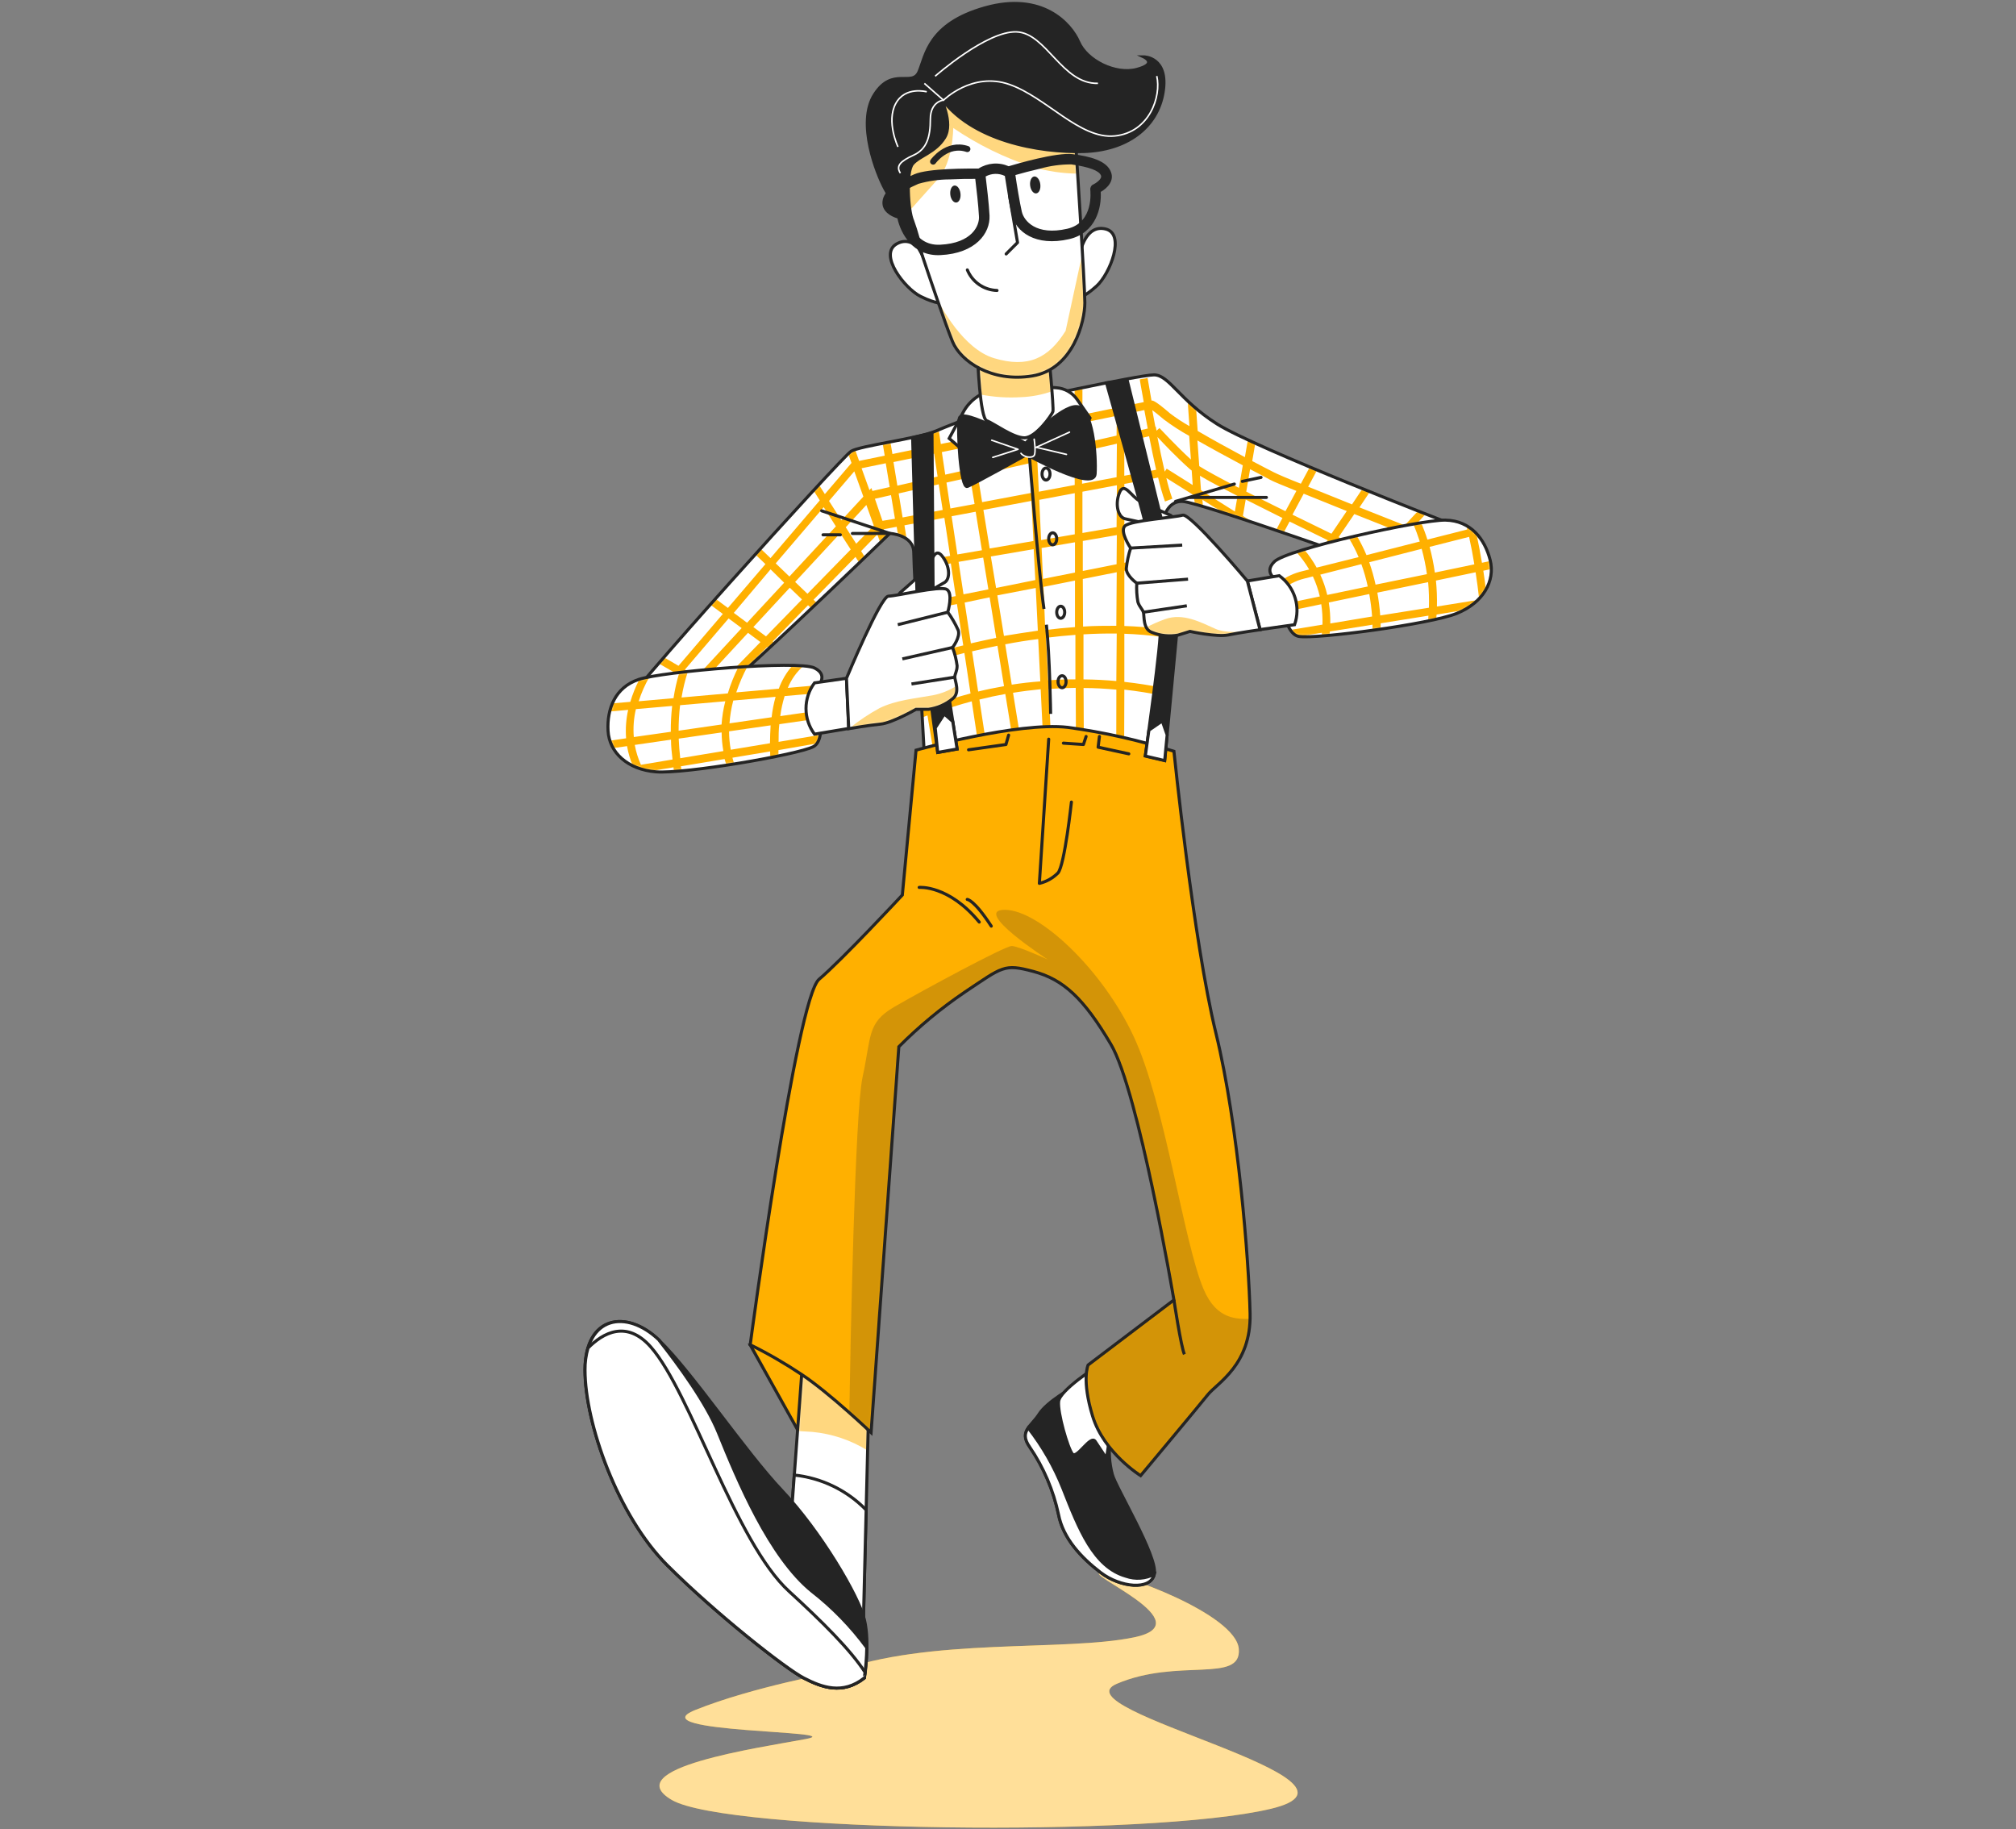 <?xml version="1.0" encoding="UTF-8"?> <svg xmlns="http://www.w3.org/2000/svg" width="658" height="597" viewBox="0 0 658 597" fill="none"><rect x="0" y="0" width="658" height="597" fill="#808080" stroke="none"/> <path d="M272.462 545.751C272.462 545.751 245.906 550.493 226.936 558.095C207.965 565.697 278.164 564.738 262.977 567.581C247.79 570.423 201.339 577.066 219.334 587.493C237.328 597.92 374.918 599.838 414.76 590.352C454.603 580.867 344.562 558.095 364.491 549.552C384.421 541.008 405.275 549.551 404.333 538.166C403.392 526.78 365.484 512.997 359.303 513.254C353.122 513.51 392.947 529.639 370.176 534.382C347.404 539.124 302.819 534.33 272.462 545.751Z" fill="#FFB000"></path> <path opacity="0.6" d="M272.462 545.751C272.462 545.751 245.906 550.493 226.936 558.095C207.965 565.697 278.164 564.738 262.977 567.581C247.79 570.423 201.339 577.066 219.334 587.493C237.328 597.92 374.918 599.838 414.76 590.352C454.603 580.867 344.562 558.095 364.491 549.552C384.421 541.008 405.275 549.551 404.333 538.166C403.392 526.78 365.484 512.997 359.303 513.254C353.122 513.51 392.947 529.639 370.176 534.382C347.404 539.124 302.819 534.33 272.462 545.751Z" fill="white"></path> <path d="M329.135 131.645C329.135 131.645 311.636 137.98 305.678 140.582C299.72 143.185 280.749 145.428 277.77 147.294C274.79 149.16 200.722 231.053 202.195 232.543C203.667 234.032 220.429 234.769 225.275 233.656C230.12 232.543 290.423 174.089 290.423 174.089C290.423 174.089 298.247 174.466 298.247 180.424C298.247 186.383 301.963 251.154 301.963 251.154L379.01 249.665L379.387 171.11C379.387 171.11 380.123 163.303 386.081 163.662C392.04 164.022 455.715 186.759 455.715 186.759L473.899 171.11C473.899 171.11 409.487 146.164 397.193 138.356C384.9 130.549 381.561 122.348 376.647 122.348C371.733 122.348 329.135 131.645 329.135 131.645Z" fill="white"></path> <mask id="mask0_443_1065" style="mask-type:luminance" maskUnits="userSpaceOnUse" x="202" y="122" width="272" height="130"> <path d="M329.135 131.645C329.135 131.645 311.636 137.98 305.678 140.582C299.72 143.185 280.749 145.428 277.77 147.294C274.79 149.16 200.722 231.053 202.195 232.543C203.667 234.032 220.429 234.769 225.275 233.656C230.12 232.543 290.423 174.089 290.423 174.089C290.423 174.089 298.247 174.466 298.247 180.424C298.247 186.383 301.963 251.154 301.963 251.154L379.01 249.665L379.387 171.11C379.387 171.11 380.123 163.303 386.081 163.662C392.04 164.022 455.715 186.759 455.715 186.759L473.899 171.11C473.899 171.11 409.487 146.164 397.193 138.356C384.9 130.549 381.561 122.348 376.647 122.348C371.733 122.348 329.135 131.645 329.135 131.645Z" fill="white"></path> </mask> <g mask="url(#mask0_443_1065)"> <g style="mix-blend-mode:multiply"> <path d="M462.838 166.761L458.489 171.453L443.713 165.597L447.138 160.461L444.706 159.485L441.282 164.621C436.145 162.567 431.163 160.563 426.968 158.851L429.896 153.406L427.516 152.413L424.588 157.875C420.171 156.163 416.935 154.725 415.873 154.194C414.452 153.475 411.85 152.139 408.717 150.479L409.71 144.657L407.295 143.544L406.319 149.212C401.406 146.575 395.636 143.425 390.91 140.651L390.379 133.186C389.386 132.33 388.479 131.474 387.623 130.703L388.222 139.076C386.016 137.837 383.9 136.447 381.887 134.915C377.007 130.72 376.305 130.72 375.877 130.72V130.96C375.09 126.543 374.576 123.478 374.559 123.375L372.025 123.803C372.025 124.18 372.573 127.108 373.309 131.234L367.333 132.467V123.786L364.765 124.265V132.997L353.294 135.36V126.56L350.743 127.09V135.891L338.055 138.511L337.627 129.83L335.093 130.378L335.521 139.041L317.201 142.825L316.157 136.456L313.708 137.381L314.684 143.356L307.082 144.914L306.38 140.291L305.747 140.565C305.153 140.818 304.548 141.041 303.932 141.233L304.565 145.445L291.279 148.184L290.611 144.212L288.094 144.691L288.762 148.715L280.407 150.427L279.088 146.746C278.653 146.876 278.234 147.054 277.838 147.277C277.486 147.536 277.159 147.829 276.862 148.15L277.924 151.095L269.226 161.265L267.291 158.218L265.579 160.17L267.565 163.32L251.488 182.154L248.304 179.106L246.591 181.007L249.827 184.106L237.585 198.419L233.613 195.474L231.901 197.392L235.925 200.371L221.457 217.305L216.782 214.582L215.07 216.568L219.762 219.291L207.451 233.69C208.427 233.793 209.489 233.895 210.602 233.964L222.022 220.592L225.823 222.801L215.293 234.169C216.474 234.169 217.656 234.169 218.717 234.169L228.049 224.102L231.987 226.379L224.813 233.741L225.378 233.639C226.799 233.313 232.98 228.057 241.01 220.797L250.409 211.158L251.026 211.62L252.926 209.908L252.207 209.36L263.73 197.529L264.894 198.659L266.778 196.947L265.528 195.748L279.225 181.76L280.561 183.866L282.444 182.051L281.057 179.859L286.348 174.432L287.375 177.291L289.413 175.339L288.471 172.72L292.666 171.932L293.111 174.637C294.11 174.904 295.058 175.332 295.919 175.904L295.2 171.453L308.229 169.004L310.113 181.435L298.316 183.335C298.316 184.088 298.316 184.962 298.436 185.921L310.335 183.883L311.945 194.55L299.258 197.032L298.847 194.55C299.189 201.399 299.651 209.668 300.097 217.87L302.254 230.933L300.85 231.481C300.85 232.406 300.953 233.296 301.004 234.169L302.716 233.502L305.61 251.051H308.212L305.182 232.663C309.257 231.19 313.28 229.94 317.167 228.896L320.488 250.812H323.091L319.667 228.314C322.526 227.595 325.334 226.995 328.125 226.499L332.046 250.64H334.631L330.642 226.105C333.706 225.609 336.72 225.232 339.665 224.941L340.846 248.911L339.134 250.623H342.832L343.483 249.99L342.25 224.872C345.264 224.65 348.209 224.53 351.102 224.496L351.222 250.469H353.79L353.67 224.547C357.351 224.547 360.913 224.77 364.371 225.078L364.32 249.956H366.888L366.974 225.078C371.254 225.557 375.329 226.202 379.199 227.013V224.427C375.312 223.657 371.237 223.006 366.974 222.544V206.843C371.069 206.977 375.155 207.32 379.216 207.871V205.302C375.155 204.763 371.069 204.432 366.974 204.309V186.297L379.25 183.849V181.229L366.974 183.678V174.226L379.25 172.12V171.196C379.321 170.617 379.435 170.045 379.593 169.484L366.974 171.641V157.944L378 155.872C378.597 158.516 379.345 161.122 380.243 163.679L382.64 162.772C381.859 160.558 381.207 158.299 380.688 156.009L389.574 161.591L390.003 164.501C390.79 164.707 391.715 164.964 392.622 165.255L392.468 163.114L399.009 167.224C402.056 168.2 405.481 169.33 409.093 170.528L405.669 168.371L406.593 163.046C410.309 164.929 414.384 166.967 418.579 169.056L416.473 173.062L418.938 173.901L420.907 170.22C424.999 172.24 429.228 174.295 433.372 176.315L431.968 178.387L434.485 179.26L435.717 177.445C439.878 179.466 443.953 181.418 447.703 183.215L447.223 183.729L449.86 184.671L450.117 184.38L453.233 185.869L455.681 186.742L457.599 185.03L451.932 182.342L459.191 174.415L466.571 177.325L468.779 175.442L461.058 172.377L465.372 167.686L462.838 166.761ZM350.777 158.286L339.066 160.478L338.586 150.684L350.725 147.91L350.777 158.286ZM350.777 138.528V145.291L338.518 148.064L338.175 141.13L350.777 138.528ZM338.055 191.896L338.74 205.833C334.973 206.347 331.258 206.963 327.68 207.545L325.522 194.31L338.055 191.896ZM337.918 189.311L325.111 191.896L323.399 181.623L337.388 179.226L337.918 189.311ZM337.302 176.572L323.023 179.02L320.968 166.419L336.651 163.474L337.302 176.572ZM322.594 192.358L314.479 193.968L312.869 183.369L320.899 181.983L322.594 192.358ZM336.514 160.889L320.557 163.885L319.119 155.033L336.052 151.181L336.514 160.889ZM335.573 141.592L335.915 148.578L318.793 152.499L317.629 145.308L335.573 141.592ZM289.104 151.198L290.389 158.954L284.738 160.238L284.413 159.279L283.78 159.964L281.211 152.824L289.104 151.198ZM278.831 153.834L281.794 162.087L274.62 169.843L270.579 163.491L278.831 153.834ZM268.85 165.529L272.822 171.795L257.652 188.163L253.183 183.866L268.85 165.529ZM251.505 185.818L255.94 190.184L243.835 203.248L239.503 200.029L251.505 185.818ZM227.449 220.797L223.546 218.537L237.808 201.844L242.071 204.994L227.449 220.797ZM233.716 224.427L229.726 222.116L244.143 206.535L248.201 209.548L233.716 224.427ZM250.016 207.699L245.889 204.652L257.772 191.81L261.761 195.646L250.016 207.699ZM263.542 193.796L259.518 189.927L274.243 174.038L277.667 179.346L263.542 193.796ZM279.465 177.462L276.041 172.086L282.769 164.809L285.201 171.573L279.465 177.462ZM288.026 169.98L285.56 162.789L290.817 161.591L292.101 169.312L288.026 169.98ZM291.621 150.804L304.891 148.064L306.021 155.53L292.888 158.509L291.621 150.804ZM294.601 168.884L293.316 161.043L306.397 158.064L307.681 166.436L294.601 168.884ZM307.408 147.551L315.027 145.976L316.208 153.201L308.52 154.913L307.408 147.551ZM310.198 165.957L308.914 157.499L316.619 155.786L318.091 164.501L310.198 165.957ZM310.592 168.491L318.451 167.018L320.488 179.585L312.476 180.955L310.592 168.491ZM302.031 213.966L299.686 199.669L312.339 197.152L314.393 210.644C309.942 211.672 305.781 212.802 302.031 213.897V213.966ZM304.702 230.129L302.459 216.431C306.192 215.336 310.335 214.206 314.77 213.11L316.773 226.328C312.818 227.372 308.794 228.605 304.702 230.06V230.129ZM316.893 210.045L314.855 196.656L323.005 194.944L325.146 208.179C322.321 208.761 319.564 209.36 316.893 209.976V210.045ZM319.273 225.763L317.27 212.579C319.941 211.945 322.714 211.346 325.557 210.764L327.697 223.948C324.94 224.427 322.132 224.992 319.273 225.694V225.763ZM330.231 223.52L328.091 210.285C331.515 209.617 335.196 209.018 338.86 208.573L339.545 222.39C336.497 222.607 333.393 222.96 330.231 223.451V223.52ZM339.202 163.132L350.794 160.957V174.381L339.802 176.264L339.202 163.132ZM339.973 178.849L350.862 176.983V186.862L340.418 188.934L339.973 178.849ZM340.589 191.536L350.862 189.482V204.669C347.592 204.908 344.356 205.217 341.154 205.628L340.589 191.536ZM342.096 222.116L341.411 208.162C344.584 207.762 347.78 207.442 350.999 207.203V221.739C348.14 221.705 345.161 221.825 342.062 222.047L342.096 222.116ZM364.354 222.27C360.93 221.962 357.317 221.773 353.636 221.739V207.032C357.249 206.826 360.879 206.723 364.491 206.775L364.354 222.27ZM364.354 204.241C360.742 204.241 357.112 204.241 353.499 204.498L353.414 188.968L364.491 186.759L364.354 204.241ZM364.44 184.157L353.414 186.349V176.555L364.525 174.637L364.44 184.157ZM364.44 172.035L353.294 173.952V160.478L364.543 158.372L364.44 172.035ZM364.44 155.752L353.174 157.875V147.397L364.543 144.811L364.44 155.752ZM364.44 142.175L353.054 144.76V138.065L364.508 135.703L364.44 142.175ZM367.042 135.172L373.497 133.836C373.84 135.72 374.216 137.757 374.61 139.863L367.025 141.575L367.042 135.172ZM366.957 155.273V144.229L375.055 142.38C375.774 146.078 376.562 149.879 377.35 153.321L366.957 155.273ZM377.23 139.264H377.093C376.733 137.398 376.391 135.566 376.083 133.871C376.785 134.35 377.949 135.257 379.918 136.935C382.532 138.897 385.278 140.676 388.136 142.26L388.701 149.982C383.445 145.154 378.514 139.709 378.428 139.709L377.469 140.565L377.23 139.264ZM380.791 152.961L380.158 153.937C379.353 150.513 378.531 146.506 377.761 142.603C379.764 144.777 384.061 149.28 388.308 153.064L388.958 153.561L389.283 158.303L380.791 152.961ZM403.049 166.95L391.989 159.998L391.646 155.273C394.488 156.985 398.786 159.228 403.922 161.865L403.049 166.95ZM404.368 159.228C398.409 156.146 393.786 153.646 391.424 152.139L390.824 143.75C395.618 146.489 401.097 149.451 405.635 151.865L404.368 159.228ZM419.555 166.847C414.949 164.587 410.634 162.412 406.765 160.443L408.015 153.132C410.977 154.691 413.339 155.906 414.487 156.557C415.634 157.207 418.767 158.44 423.133 160.221L419.555 166.847ZM434.57 174.192C430.256 172.103 426.009 170.014 421.849 167.977L425.513 161.128L439.57 166.796L434.57 174.192ZM449.278 181.263L436.899 175.322L442.035 167.772L456.435 173.49L449.278 181.263Z" fill="#FFB000"></path> </g> </g> <path d="M329.135 131.645C329.135 131.645 311.636 137.98 305.678 140.582C299.72 143.185 280.749 145.428 277.77 147.294C274.79 149.16 200.722 231.053 202.195 232.543C203.667 234.032 220.429 234.769 225.275 233.656C230.12 232.543 290.423 174.089 290.423 174.089C290.423 174.089 298.247 174.466 298.247 180.424C298.247 186.383 301.963 251.154 301.963 251.154L379.01 249.665L379.387 171.11C379.387 171.11 380.123 163.303 386.081 163.662C392.04 164.022 455.715 186.759 455.715 186.759L473.899 171.11C473.899 171.11 409.487 146.164 397.193 138.356C384.9 130.549 381.561 122.348 376.647 122.348C371.733 122.348 329.135 131.645 329.135 131.645Z" stroke="#242424" stroke-miterlimit="10"></path> <path d="M341.531 203.883C342.627 213.745 342.918 232.99 342.918 232.99" stroke="#242424" stroke-miterlimit="10"></path> <path d="M340.744 198.742C339.031 187.287 335.847 147 335.847 147" stroke="#242424" stroke-miterlimit="10"></path> <path d="M383.685 163.644L402.878 157.977" stroke="#242424" stroke-linecap="round" stroke-linejoin="round"></path> <path d="M405.48 157.106L411.593 155.805" stroke="#242424" stroke-linecap="round" stroke-linejoin="round"></path> <path d="M388.479 162.344H413.339" stroke="#242424" stroke-linecap="round" stroke-linejoin="round"></path> <path d="M268.182 166.711L290.423 174.09L278.215 174.108" stroke="#242424" stroke-linecap="round" stroke-linejoin="round"></path> <path d="M274.294 174.551H268.627" stroke="#242424" stroke-linecap="round" stroke-linejoin="round"></path> <path d="M342.713 154.706C342.713 155.802 342.131 156.675 341.412 156.675C340.693 156.675 340.11 155.802 340.11 154.706C340.11 153.61 340.693 152.754 341.412 152.754C342.131 152.754 342.713 153.627 342.713 154.706Z" stroke="#242424" stroke-linecap="round" stroke-linejoin="round"></path> <path d="M344.904 175.85C344.904 176.929 344.305 177.819 343.585 177.819C342.866 177.819 342.284 176.929 342.284 175.85C342.284 174.772 342.866 173.898 343.585 173.898C344.305 173.898 344.904 174.772 344.904 175.85Z" stroke="#242424" stroke-linecap="round" stroke-linejoin="round"></path> <path d="M346.206 201.793C346.924 201.793 347.507 200.912 347.507 199.824C347.507 198.737 346.924 197.855 346.206 197.855C345.487 197.855 344.904 198.737 344.904 199.824C344.904 200.912 345.487 201.793 346.206 201.793Z" stroke="#242424" stroke-linecap="round" stroke-linejoin="round"></path> <path d="M347.952 222.491C347.952 223.57 347.369 224.46 346.65 224.46C345.931 224.46 345.332 223.57 345.332 222.491C345.332 221.412 345.914 220.539 346.65 220.539C347.387 220.539 347.952 221.412 347.952 222.491Z" stroke="#242424" stroke-linecap="round" stroke-linejoin="round"></path> <path d="M320.985 128.136L318.965 129.472C317.025 130.778 315.437 132.542 314.342 134.608L309.805 143.083L321.79 153.459L331.327 139.762L349.15 151.353L355.759 136.423L351.564 130.379C350.786 129.264 349.766 128.34 348.58 127.676C347.394 127.012 346.073 126.625 344.716 126.544C337.405 126.013 322.834 125.362 320.985 128.136Z" fill="white" stroke="#242424" stroke-miterlimit="10"></path> <path d="M319.085 116.766C319.085 116.766 319.838 136.49 322.064 137.312C324.29 138.134 330.625 142.894 334.358 142.894C338.09 142.894 343.295 135.446 343.655 134.333C344.014 133.22 342.165 114.215 342.165 114.215L320.575 116.458L319.085 116.766Z" fill="white"></path> <mask id="mask1_443_1065" style="mask-type:luminance" maskUnits="userSpaceOnUse" x="319" y="114" width="25" height="29"> <path d="M319.085 116.766C319.085 116.766 319.838 136.49 322.064 137.312C324.29 138.134 330.625 142.894 334.358 142.894C338.09 142.894 343.295 135.446 343.655 134.333C344.014 133.22 342.165 114.215 342.165 114.215L320.575 116.458L319.085 116.766Z" fill="white"></path> </mask> <g mask="url(#mask1_443_1065)"> <g style="mix-blend-mode:multiply" opacity="0.5"> <path d="M342.165 114.145L320.575 116.387L319.085 116.764C319.085 116.764 319.325 123.151 319.958 128.749C324.36 129.611 328.854 129.904 333.33 129.623C336.758 129.485 340.146 128.833 343.381 127.688C342.918 121.866 342.165 114.145 342.165 114.145Z" fill="#FFB000"></path> </g> </g> <path d="M319.085 116.766C319.085 116.766 319.838 136.49 322.064 137.312C324.29 138.134 330.625 142.894 334.358 142.894C338.09 142.894 343.295 135.446 343.655 134.333C344.014 133.22 342.165 114.215 342.165 114.215L320.575 116.458L319.085 116.766Z" stroke="#242424" stroke-miterlimit="10"></path> <path d="M302.682 84.75C302.682 84.75 298.59 76.189 292.631 79.613C286.673 83.037 295.251 94.132 300.456 96.735C305.661 99.337 307.904 98.961 307.904 98.961L302.682 84.75Z" fill="white" stroke="#242424" stroke-miterlimit="10"></path> <path d="M352.575 82.472C352.575 82.472 354.201 73.124 360.844 74.733C367.487 76.343 362.248 89.424 357.934 93.344C353.619 97.265 351.376 97.505 351.376 97.505L352.575 82.472Z" fill="white" stroke="#242424" stroke-miterlimit="10"></path> <path d="M300.85 82.88C300.85 82.88 300.987 83.325 301.261 84.113C302.853 88.873 308.657 106.114 310.9 111.508C313.503 117.843 323.553 124.914 336.959 122.688C350.366 120.462 354.081 104.813 354.081 98.855C354.081 92.896 351.102 46.736 351.102 46.736C351.102 46.736 335.093 30.351 321.995 25.146C308.897 19.941 302.63 25.882 297.802 34.82C292.974 43.757 290.354 48.962 291.844 54.92C293.333 60.879 300.85 82.88 300.85 82.88Z" fill="white"></path> <mask id="mask2_443_1065" style="mask-type:luminance" maskUnits="userSpaceOnUse" x="291" y="23" width="64" height="101"> <path d="M300.85 82.88C300.85 82.88 300.987 83.325 301.261 84.113C302.853 88.873 308.657 106.114 310.9 111.508C313.503 117.843 323.553 124.914 336.959 122.688C350.366 120.462 354.081 104.813 354.081 98.855C354.081 92.896 351.102 46.736 351.102 46.736C351.102 46.736 335.093 30.351 321.995 25.146C308.897 19.941 302.63 25.882 297.802 34.82C292.974 43.757 290.354 48.962 291.844 54.92C293.333 60.879 300.85 82.88 300.85 82.88Z" fill="white"></path> </mask> <g mask="url(#mask2_443_1065)"> <g style="mix-blend-mode:multiply" opacity="0.5"> <path d="M306.106 58.466C311.123 52.901 311.123 41.772 311.123 41.772C319.185 47.257 327.989 51.563 337.268 54.562C341.985 55.911 346.863 56.62 351.77 56.668C351.393 50.829 351.136 46.772 351.136 46.772C351.136 46.772 335.127 30.386 322.029 25.181C308.931 19.976 302.665 25.917 297.836 34.855C293.008 43.792 290.388 48.997 291.878 54.956C292.546 57.661 294.446 63.654 296.33 69.406C297.323 68.311 301.654 63.38 306.106 58.466Z" fill="#FFB000"></path> </g> <g style="mix-blend-mode:multiply" opacity="0.5"> <path d="M347.797 107.996C342.232 116.9 335.555 120.238 324.443 116.9C314.41 113.886 307.099 100.052 305.746 97.329C307.698 102.997 309.753 108.801 310.883 111.558C313.485 117.893 323.536 124.964 336.942 122.738C350.348 120.512 354.064 104.863 354.064 98.905C354.064 96.919 353.738 90.344 353.293 82.656" fill="#FFB000"></path> </g> </g> <path d="M300.85 82.88C300.85 82.88 300.987 83.325 301.261 84.113C302.853 88.873 308.657 106.114 310.9 111.508C313.503 117.843 323.553 124.914 336.959 122.688C350.366 120.462 354.081 104.813 354.081 98.855C354.081 92.896 351.102 46.736 351.102 46.736C351.102 46.736 335.093 30.351 321.995 25.146C308.897 19.941 302.63 25.882 297.802 34.82C292.974 43.757 290.354 48.962 291.844 54.92C293.333 60.879 300.85 82.88 300.85 82.88Z" stroke="#242424" stroke-miterlimit="10"></path> <path d="M313.486 63.141C313.675 64.665 313.075 66 312.151 66.103C311.226 66.205 310.336 65.058 310.165 63.534C309.993 62.011 310.576 60.675 311.5 60.555C312.425 60.435 313.315 61.617 313.486 63.141Z" fill="#242424"></path> <path d="M339.545 60.161C339.733 61.702 339.134 63.02 338.21 63.123C337.285 63.225 336.412 62.078 336.223 60.554C336.035 59.031 336.651 57.695 337.559 57.592C338.466 57.49 339.374 58.637 339.545 60.161Z" fill="#242424"></path> <path d="M304.565 52.729C304.565 52.729 309.034 46.394 315.729 48.637" stroke="#242424" stroke-width="2" stroke-linecap="round" stroke-linejoin="round"></path> <path d="M328.398 82.882L332.114 79.167L329.511 63.895" stroke="#242424" stroke-linecap="round" stroke-linejoin="round"></path> <path d="M315.729 88.086C316.52 90.023 317.858 91.689 319.578 92.88C321.298 94.071 323.328 94.738 325.419 94.798" stroke="#242424" stroke-linecap="round" stroke-linejoin="round"></path> <path d="M306.809 31.5C306.809 31.5 311.277 40.06 308.298 44.906C305.319 49.751 300.097 50.864 297.871 53.467C295.645 56.069 296.382 68.739 297.871 72.078C299.141 75.597 300.137 79.209 300.85 82.882C300.85 82.882 291.536 66.496 288.865 61.668C286.194 56.84 279.551 40.06 285.441 30.849C291.331 21.637 297.734 28.606 299.96 23.401C302.186 18.196 302.939 7.769 321.55 2.547C340.162 -2.675 349.476 7.683 352.078 13.727C354.681 19.771 364.064 24.514 371.066 22.648C378.069 20.781 373.309 18.556 373.309 18.556C373.309 18.556 381.493 18.556 379.627 30.096C377.761 41.636 367.728 49.084 353.568 49.46C339.408 49.837 316.859 46.019 306.809 31.5Z" fill="#242424" stroke="#242424" stroke-miterlimit="10"></path> <path d="M305.216 24.873C305.216 24.873 322.029 10.029 331.789 10.405C341.548 10.782 346.633 27.527 358.362 27.202" stroke="white" stroke-width="0.5" stroke-miterlimit="10"></path> <path d="M301.706 27.217L307.955 32.696C307.955 32.696 317.338 23.314 329.46 27.56C341.582 31.806 352.523 45.538 363.858 44.373C375.192 43.209 379.096 31.463 377.555 24.82" stroke="white" stroke-width="0.5" stroke-miterlimit="10"></path> <path d="M302.476 29.961C302.476 29.961 295.439 28.009 292.323 33.864C289.207 39.72 293.094 47.938 293.094 47.938" stroke="white" stroke-width="0.5" stroke-miterlimit="10"></path> <path d="M307.955 32.664C307.955 32.664 303.658 33.058 303.658 38.913C303.658 44.769 302.476 48.69 298.179 50.642C293.881 52.594 292.323 54.169 293.881 56.515" stroke="white" stroke-width="0.5" stroke-miterlimit="10"></path> <path d="M362.608 56.156C361.221 52.372 355.571 51.02 350.212 50.318C344.853 49.615 331.532 53.571 329.221 54.255C327.644 53.565 325.921 53.273 324.205 53.404C322.488 53.536 320.83 54.087 319.376 55.009C316.226 55.009 302.991 54.872 298.385 56.892C293.437 59.084 288.334 61.84 288.026 65.864C287.804 68.894 290.594 70.573 292.906 71.275C293.985 76.171 297.94 83.722 306.963 83.26C318.366 82.712 323.245 76.188 322.972 70.333C322.8 66.737 322.03 60.197 321.705 57.594C322.66 57.069 323.727 56.779 324.817 56.749C325.907 56.72 326.988 56.951 327.971 57.423C328.365 60.094 329.375 66.463 330.163 69.922C331.481 75.623 337.953 80.589 348.996 78.037C357.78 76 359.561 67.679 359.269 62.628C361.478 61.378 363.721 59.015 362.608 56.156ZM306.792 79.87C297.734 80.298 296.159 70.059 296.09 69.597C296.039 69.242 295.877 68.912 295.629 68.654C295.38 68.396 295.056 68.223 294.704 68.158C293.848 68.004 291.365 67.182 291.451 66.087C291.57 64.374 294.378 62.371 299.772 59.991C303.112 59.035 306.57 58.551 310.045 58.553C313.092 58.399 316.14 58.365 318.314 58.382C318.657 61.173 319.359 67.217 319.513 70.504C319.804 73.552 317.287 79.373 306.86 79.87H306.792ZM356.804 60.197C356.491 60.352 356.233 60.599 356.065 60.905C355.897 61.211 355.826 61.562 355.862 61.909C355.862 62.354 357.164 72.627 348.329 74.665C338.158 76.993 334.203 72.062 333.518 69.117C332.834 66.172 331.806 59.906 331.413 57.132C333.484 56.533 336.429 55.745 339.408 55.06C342.75 54.112 346.208 53.639 349.681 53.656C355.52 54.495 358.756 55.711 359.338 57.269C359.835 58.348 357.677 59.803 356.872 60.197H356.804Z" fill="#242424"></path> <path d="M244.862 438.944L262.361 470.276L266.127 446.306C266.127 446.306 251.694 438.225 244.862 438.944Z" fill="#FFB000" stroke="#242424" stroke-miterlimit="10"></path> <path d="M349.989 452.932C349.989 452.932 341.805 457.4 339.186 461.492C336.566 465.584 332.491 467.074 336.206 472.279C340.696 478.936 343.848 486.403 345.486 494.263C346.976 502.088 352.934 508.406 359.269 513.251C365.604 518.097 375.638 519.21 376.751 513.628C377.863 508.046 364.098 485.326 363.053 481.234C362.072 477.598 361.816 473.805 362.3 470.07C362.608 465.961 356.324 450.706 349.989 452.932Z" fill="#242424" stroke="#242424" stroke-miterlimit="10"></path> <path d="M376.767 513.785C375.347 514.521 373.79 514.958 372.195 515.07C370.599 515.182 368.997 514.966 367.487 514.436C357.06 511.457 352.215 499.18 346.941 485.774C344.115 478.686 340.298 472.034 335.607 466.016C334.425 467.728 334.066 469.44 336.138 472.368C340.642 478.993 343.816 486.431 345.486 494.266C346.976 502.091 352.934 508.409 359.269 513.254C365.604 518.1 375.552 519.196 376.767 513.785Z" fill="white" stroke="#242424" stroke-miterlimit="10"></path> <path d="M358.173 445.863C358.173 445.863 345.897 453.688 345.52 457.403C345.144 461.119 348.5 472.676 349.989 474.525C351.479 476.374 355.948 468.19 357.437 470.416L361.153 476.015L362.642 465.947L358.173 445.863Z" fill="white" stroke="#242424" stroke-miterlimit="10"></path> <path d="M261.984 444.148L257.892 499.982L281.708 532.753L283.574 457.555L261.984 444.148Z" fill="white"></path> <mask id="mask3_443_1065" style="mask-type:luminance" maskUnits="userSpaceOnUse" x="257" y="444" width="27" height="89"> <path d="M261.984 444.148L257.892 499.982L281.708 532.753L283.574 457.555L261.984 444.148Z" fill="white"></path> </mask> <g mask="url(#mask3_443_1065)"> <g style="mix-blend-mode:multiply" opacity="0.5"> <path d="M260.306 467.04L265.083 467.331C271.504 467.928 277.7 470.009 283.18 473.409L283.574 457.555L261.984 444.148L260.306 467.04Z" fill="#FFB000"></path> </g> </g> <path d="M261.984 444.148L257.892 499.982L281.708 532.753L283.574 457.555L261.984 444.148Z" stroke="#242424" stroke-miterlimit="10"></path> <path d="M282.701 492.808C276.456 486.384 268.155 482.354 259.244 481.422L257.892 500.085L281.708 532.838L282.701 492.808Z" fill="white" stroke="#242424" stroke-miterlimit="10"></path> <path d="M282.136 547.652C282.136 547.652 284.002 536.471 282.136 528.664C280.27 520.856 267.617 499.557 255.323 486.596C243.03 473.635 225.925 447.866 215.122 437.456C204.318 427.046 190.929 429.632 190.929 447.13C190.929 464.629 201.715 494.78 217.724 510.789C233.733 526.797 256.453 544.604 262.343 547.652C268.233 550.699 275.013 553.165 282.136 547.652Z" fill="#242424" stroke="#242424" stroke-miterlimit="10"></path> <path d="M282.907 537.755C277.819 530.825 271.798 524.631 265.015 519.349C251.232 508.186 240.804 483.239 234.487 467.607C230.566 457.934 221.543 445.572 215.208 437.542V437.456C204.404 427.029 191.015 429.632 191.015 447.13C191.015 464.628 201.801 494.78 217.81 510.788C233.819 526.797 256.454 544.604 262.344 547.651C268.233 550.699 275.014 553.233 282.085 547.651C282.581 544.375 282.855 541.068 282.907 537.755Z" fill="white" stroke="#242424" stroke-miterlimit="10"></path> <path d="M282.342 545.784C277.513 538.371 268.37 529.296 257.515 519.348C240.017 503.34 225.498 454.577 212.468 439.681C204.524 430.607 196.733 435.075 191.922 439.955C191.245 442.285 190.916 444.703 190.946 447.129C190.946 464.627 201.733 494.779 217.742 510.788C233.75 526.796 256.454 544.603 262.344 547.65C268.233 550.698 275.014 553.232 282.085 547.65C282.136 547.65 282.136 546.949 282.342 545.784Z" fill="white" stroke="#242424" stroke-miterlimit="10"></path> <path d="M294.515 292.109L298.984 244.836C298.984 244.836 332.114 235.522 348.5 237.388C360.255 238.986 371.85 241.598 383.154 245.195C383.154 245.195 389.489 307.005 396.852 337.156C404.214 367.307 407.638 411.995 408.015 428.74C408.392 445.485 397.211 451.443 394.232 455.176C391.253 458.908 372.282 481.611 372.282 481.611C372.282 481.611 360.297 474.164 356.633 462.247C352.969 450.33 355.143 445.502 355.143 445.502L383.154 424.271C383.154 424.271 371.614 356.144 362.608 340.871C353.602 325.599 346.976 319.657 337.302 317.055C327.629 314.453 327.252 315.565 314.958 323.75C307.204 329.001 299.974 334.987 293.368 341.625L284.311 467.555C284.311 467.555 270.613 454.525 261.607 448.567C256.24 444.985 250.646 441.754 244.862 438.893C244.862 438.893 259.895 325.89 267.343 319.606C274.791 313.322 294.515 292.109 294.515 292.109Z" fill="#FFB000"></path> <mask id="mask4_443_1065" style="mask-type:luminance" maskUnits="userSpaceOnUse" x="244" y="237" width="165" height="245"> <path d="M294.515 292.109L298.984 244.836C298.984 244.836 332.114 235.522 348.5 237.388C360.255 238.986 371.85 241.598 383.154 245.195C383.154 245.195 389.489 307.005 396.852 337.156C404.214 367.307 407.638 411.995 408.015 428.74C408.392 445.485 397.211 451.443 394.232 455.176C391.253 458.908 372.282 481.611 372.282 481.611C372.282 481.611 360.297 474.164 356.633 462.247C352.969 450.33 355.143 445.502 355.143 445.502L383.154 424.271C383.154 424.271 371.614 356.144 362.608 340.871C353.602 325.599 346.976 319.657 337.302 317.055C327.629 314.453 327.252 315.565 314.958 323.75C307.204 329.001 299.974 334.987 293.368 341.625L284.311 467.555C284.311 467.555 270.613 454.525 261.607 448.567C256.24 444.985 250.646 441.754 244.862 438.893C244.862 438.893 259.895 325.89 267.343 319.606C274.791 313.322 294.515 292.109 294.515 292.109Z" fill="white"></path> </mask> <g mask="url(#mask4_443_1065)"> <g style="mix-blend-mode:multiply" opacity="0.2"> <path d="M408.032 430.47C403.786 430.47 397.142 430.795 392.896 420.898C386.253 405.403 380.363 360.408 370.022 338.269C359.68 316.131 339.031 296.938 327.971 296.938C316.91 296.938 341.994 313.169 341.994 313.169C341.994 313.169 332.388 308.751 330.18 308.751C327.971 308.751 300.662 323.51 291.81 328.664C282.958 333.818 284.43 338.269 281.537 351.539C279.02 362.839 277.582 438.602 277.205 461.117C281.331 464.764 284.362 467.641 284.362 467.641L293.454 341.659C300.041 335.006 307.254 329.003 314.993 323.733C327.286 315.549 327.646 314.436 337.336 317.038C347.027 319.641 353.705 325.599 362.642 340.855C371.58 356.11 383.188 424.254 383.188 424.254L355.263 445.485C355.263 445.485 353.037 450.314 356.752 462.23C360.468 474.147 372.402 481.595 372.402 481.595C372.402 481.595 391.372 458.874 394.352 455.159C397.331 451.444 407.621 445.879 408.032 430.47Z" fill="#242424"></path> </g> </g> <path d="M294.515 292.109L298.984 244.836C298.984 244.836 332.114 235.522 348.5 237.388C360.255 238.986 371.85 241.598 383.154 245.195C383.154 245.195 389.489 307.005 396.852 337.156C404.214 367.307 407.638 411.995 408.015 428.74C408.392 445.485 397.211 451.443 394.232 455.176C391.253 458.908 372.282 481.611 372.282 481.611C372.282 481.611 360.297 474.164 356.633 462.247C352.969 450.33 355.143 445.502 355.143 445.502L383.154 424.271C383.154 424.271 371.614 356.144 362.608 340.871C353.602 325.599 346.976 319.657 337.302 317.055C327.629 314.453 327.252 315.565 314.958 323.75C307.204 329.001 299.974 334.987 293.368 341.625L284.311 467.555C284.311 467.555 270.613 454.525 261.607 448.567C256.24 444.985 250.646 441.754 244.862 438.893C244.862 438.893 259.895 325.89 267.343 319.606C274.791 313.322 294.515 292.109 294.515 292.109Z" stroke="#242424" stroke-miterlimit="10"></path> <path d="M383.154 424.27C383.154 424.27 385.483 439.679 386.579 442.008" stroke="#242424" stroke-miterlimit="10"></path> <path d="M342.284 241.242L339.236 288.31C341.551 287.769 343.665 286.581 345.332 284.885C347.506 282.266 349.698 261.771 349.698 261.771" stroke="#242424" stroke-linecap="round" stroke-linejoin="round"></path> <path d="M316.122 244.716L328.33 242.987L329.203 239.922" stroke="#242424" stroke-linecap="round" stroke-linejoin="round"></path> <path d="M354.492 240.367L353.619 242.987L347.078 242.542" stroke="#242424" stroke-linecap="round" stroke-linejoin="round"></path> <path d="M358.841 240.367L358.413 243.86L368.429 246.034" stroke="#242424" stroke-linecap="round" stroke-linejoin="round"></path> <path d="M300.011 289.627C300.011 289.627 309.599 288.754 319.615 300.944" stroke="#242424" stroke-linecap="round" stroke-linejoin="round"></path> <path d="M315.694 293.547C315.694 293.547 317.869 293.547 323.536 302.262" stroke="#242424" stroke-linecap="round" stroke-linejoin="round"></path> <path d="M293.779 193.453C293.779 193.453 299.72 188.316 301.963 186.005C304.206 183.694 304.942 178.18 307.544 181.536C310.147 184.892 310.147 188.984 308.298 190.097C306.449 191.21 301.963 193.521 300.85 194.943C299.737 196.364 290.799 197.168 293.779 193.453Z" fill="white" stroke="#242424" stroke-miterlimit="10"></path> <path d="M382.041 168.183C382.041 168.183 374.798 164.981 371.99 163.508C369.182 162.036 366.854 156.934 365.33 160.923C363.806 164.912 365.073 168.799 367.179 169.313C369.285 169.826 374.216 170.614 375.74 171.71C377.264 172.806 385.996 170.854 382.041 168.183Z" fill="white" stroke="#242424" stroke-miterlimit="10"></path> <path d="M297.871 142.826L299.361 196.057L306.055 245.573L312.39 244.46L304.566 194.567L304.189 141.336L297.871 142.826Z" fill="#242424" stroke="#242424" stroke-miterlimit="10"></path> <path d="M361.152 124.951C361.152 124.951 372.692 165.906 373.822 170.752C374.952 175.597 377.914 202.392 378.651 204.995C379.387 207.597 373.822 246.686 373.822 246.686L380.14 248.176L384.609 200.903L379.473 171.111L367.933 124.215L361.152 124.951Z" fill="#242424" stroke="#242424" stroke-miterlimit="10"></path> <path d="M310.969 235.468L308.195 233.02L305.25 237.557L306.055 245.57L312.39 244.457L310.969 235.468Z" fill="white" stroke="#242424" stroke-miterlimit="10"></path> <path d="M380.945 239.834L379.353 235.297L374.987 238.31C374.319 243.258 373.822 246.751 373.822 246.751L380.14 248.241L380.945 239.834Z" fill="white" stroke="#242424" stroke-miterlimit="10"></path> <path d="M334.717 144.689C334.717 144.689 313.88 132.704 313.126 136.505C312.373 140.306 313.503 159.585 315.729 158.763C317.955 157.941 335.093 148.37 335.093 148.37C335.093 148.37 357.061 160.629 357.437 154.671C357.814 148.713 356.684 133.08 351.479 132.704C346.274 132.327 334.717 144.689 334.717 144.689Z" fill="#242424" stroke="#242424" stroke-miterlimit="10"></path> <path d="M338.192 145.991L349.065 141.043" stroke="white" stroke-width="0.5" stroke-linecap="round" stroke-linejoin="round"></path> <path d="M338.192 145.992L348.072 148.304" stroke="white" stroke-width="0.5" stroke-linecap="round" stroke-linejoin="round"></path> <path d="M323.69 143.68L332.268 146.642L324.033 149.278" stroke="white" stroke-width="0.5" stroke-linecap="round" stroke-linejoin="round"></path> <path d="M337.542 143.355C337.542 143.355 338.192 147.636 337.542 148.629C336.891 149.622 334.237 149.28 333.244 147.961" stroke="white" stroke-width="0.5" stroke-linecap="round" stroke-linejoin="round"></path> <path d="M417.654 189.805C417.654 189.805 411.816 187.34 415.942 183.299C420.069 179.258 463.541 169.602 471.776 169.756C480.012 169.91 484.617 175.885 486.364 182.751C488.11 189.617 484.104 196.722 475.44 200.215C466.777 203.708 429.708 208.639 423.955 207.715C418.202 206.79 417.654 189.805 417.654 189.805Z" fill="white"></path> <mask id="mask5_443_1065" style="mask-type:luminance" maskUnits="userSpaceOnUse" x="414" y="169" width="73" height="39"> <path d="M417.654 189.805C417.654 189.805 411.816 187.34 415.942 183.299C420.069 179.258 463.541 169.602 471.776 169.756C480.012 169.91 484.617 175.885 486.364 182.751C488.11 189.617 484.104 196.722 475.44 200.215C466.777 203.708 429.708 208.639 423.955 207.715C418.202 206.79 417.654 189.805 417.654 189.805Z" fill="white"></path> </mask> <g mask="url(#mask5_443_1065)"> <g style="mix-blend-mode:multiply"> <path d="M486.501 183.077L483.693 183.676C483.179 180.645 482.614 177.598 481.98 174.584H482.306C481.265 173.377 480.019 172.362 478.625 171.588C478.71 171.982 478.83 172.393 478.916 172.804L465.886 176.108C465.304 174.242 464.619 172.461 463.9 170.715L461.315 171.143C462.068 172.855 462.77 174.79 463.403 176.742L446.008 181.176C445.107 179.033 444.066 176.951 442.892 174.944L440.221 175.577C441.449 177.577 442.525 179.666 443.44 181.827L429.742 185.251C428.601 183.174 427.253 181.218 425.719 179.413C424.811 179.687 424.006 179.943 423.15 180.217C424.732 181.945 426.121 183.84 427.294 185.868L425.085 186.415C422.404 187.047 419.877 188.212 417.654 189.84C417.654 190.114 417.654 191.329 417.894 193.007C420.108 190.976 422.799 189.539 425.719 188.83L428.509 188.128C429.493 190.221 430.251 192.414 430.77 194.668L418.476 197.236C418.613 198.081 418.784 198.92 418.99 199.753L431.249 197.202C431.577 199.406 431.709 201.635 431.643 203.862L421.216 205.575C421.51 206.107 421.911 206.571 422.395 206.94C422.878 207.308 423.433 207.572 424.024 207.715L431.472 206.516C431.472 206.876 431.386 207.218 431.352 207.578L433.937 207.355C433.937 206.944 434.023 206.516 434.057 206.105L447.96 203.88V205.712L450.631 205.335C450.631 204.701 450.631 204.068 450.631 203.434L466.229 200.935C466.229 201.517 466.126 202.099 466.074 202.647L468.763 202.167C468.763 201.637 468.865 201.106 468.899 200.575L477.974 199.103C479.648 198.219 481.188 197.1 482.545 195.781L469.002 197.955C469.069 195.126 468.96 192.296 468.677 189.48L481.621 186.775C482.083 189.72 482.46 192.648 482.785 195.507C483.641 194.636 484.388 193.664 485.011 192.613C484.754 190.507 484.463 188.402 484.138 186.261L486.86 185.696C486.837 184.813 486.717 183.934 486.501 183.077ZM430.924 187.545L444.33 184.121C445.195 186.501 445.893 188.938 446.419 191.415L433.201 194.172C432.668 191.891 431.905 189.671 430.924 187.545ZM434.194 203.486C434.232 201.193 434.066 198.901 433.697 196.637L446.915 193.88C447.349 196.306 447.657 198.752 447.84 201.209L434.194 203.486ZM446.898 183.505L464.02 179.122C464.77 181.838 465.342 184.6 465.732 187.391L448.97 190.816C448.435 188.337 447.743 185.895 446.898 183.505ZM450.494 200.866C450.305 198.369 449.991 195.883 449.552 193.418L466.126 189.994C466.385 192.771 466.471 195.561 466.383 198.349L450.494 200.866ZM468.317 186.878C467.927 184.047 467.355 181.245 466.605 178.488L479.498 175.218C480.148 178.197 480.719 181.188 481.21 184.19L468.317 186.878Z" fill="#FFB000"></path> </g> </g> <path d="M417.654 189.805C417.654 189.805 411.816 187.34 415.942 183.299C420.069 179.258 463.541 169.602 471.776 169.756C480.012 169.91 484.617 175.885 486.364 182.751C488.11 189.617 484.104 196.722 475.44 200.215C466.777 203.708 429.708 208.639 423.955 207.715C418.202 206.79 417.654 189.805 417.654 189.805Z" stroke="#242424" stroke-miterlimit="10"></path> <path d="M407.124 189.62L411.302 205.475L422.534 203.882C423.535 201.034 423.59 197.938 422.689 195.056C421.788 192.175 419.98 189.661 417.534 187.891L407.124 189.62Z" fill="white" stroke="#242424" stroke-miterlimit="10"></path> <path d="M407.124 189.617C407.124 189.617 388.478 167.358 385.996 168.129C383.513 168.899 368.994 169.841 367.162 171.656C365.33 173.471 369.028 178.881 369.028 178.881C368.327 181.053 367.851 183.29 367.607 185.559C367.607 187.922 371.031 190.336 371.031 190.336C370.909 192.386 371.03 194.443 371.391 196.465C371.939 198.177 372.88 198.743 373.206 199.89C373.531 201.037 372.983 205.42 376.031 206.413C378.712 207.492 381.643 207.794 384.489 207.286L388.393 206.071C388.393 206.071 397.193 207.988 400.857 207.235C404.521 206.482 411.25 205.523 411.25 205.523L407.124 189.617Z" fill="white"></path> <mask id="mask6_443_1065" style="mask-type:luminance" maskUnits="userSpaceOnUse" x="366" y="168" width="46" height="40"> <path d="M407.124 189.617C407.124 189.617 388.478 167.358 385.996 168.129C383.513 168.899 368.994 169.841 367.162 171.656C365.33 173.471 369.028 178.881 369.028 178.881C368.327 181.053 367.851 183.29 367.607 185.559C367.607 187.922 371.031 190.336 371.031 190.336C370.909 192.386 371.03 194.443 371.391 196.465C371.939 198.177 372.88 198.743 373.206 199.89C373.531 201.037 372.983 205.42 376.031 206.413C378.712 207.492 381.643 207.794 384.489 207.286L388.393 206.071C388.393 206.071 397.193 207.988 400.857 207.235C404.521 206.482 411.25 205.523 411.25 205.523L407.124 189.617Z" fill="white"></path> </mask> <g mask="url(#mask6_443_1065)"> <g style="mix-blend-mode:multiply" opacity="0.5"> <path d="M400.84 207.149C402.809 206.756 405.634 206.293 407.843 205.968C404.573 206.328 399.693 206.567 396.731 205.249C391.954 203.126 386.133 199.958 380.294 202.064C378.199 202.818 376.157 203.71 374.182 204.735C374.367 205.109 374.624 205.442 374.938 205.715C375.253 205.988 375.618 206.196 376.014 206.328C378.695 207.406 381.626 207.709 384.472 207.201L388.375 205.985C388.375 205.985 397.176 207.903 400.84 207.149Z" fill="#FFB000"></path> </g> </g> <path d="M407.124 189.617C407.124 189.617 388.478 167.358 385.996 168.129C383.513 168.899 368.994 169.841 367.162 171.656C365.33 173.471 369.028 178.881 369.028 178.881C368.327 181.053 367.851 183.29 367.607 185.559C367.607 187.922 371.031 190.336 371.031 190.336C370.909 192.386 371.03 194.443 371.391 196.465C371.939 198.177 372.88 198.743 373.206 199.89C373.531 201.037 372.983 205.42 376.031 206.413C378.712 207.492 381.643 207.794 384.489 207.286L388.393 206.071C388.393 206.071 397.193 207.988 400.857 207.235C404.521 206.482 411.25 205.523 411.25 205.523L407.124 189.617Z" stroke="#242424" stroke-miterlimit="10"></path> <path d="M368.994 178.882L385.859 177.906" stroke="#242424" stroke-miterlimit="10"></path> <path d="M371.015 190.338L387.76 189.02" stroke="#242424" stroke-miterlimit="10"></path> <path d="M373.189 199.808L387.366 197.719" stroke="#242424" stroke-miterlimit="10"></path> <path d="M266.23 224.716C266.23 224.716 271.058 220.624 265.853 218.022C260.648 215.419 216.337 219.134 208.512 221.737C200.688 224.339 198.085 231.428 198.462 238.499C198.839 245.57 204.797 251.152 214.094 251.905C223.391 252.659 260.323 246.324 265.459 243.704C270.596 241.084 266.23 224.716 266.23 224.716Z" fill="white"></path> <mask id="mask7_443_1065" style="mask-type:luminance" maskUnits="userSpaceOnUse" x="198" y="217" width="71" height="35"> <path d="M266.23 224.716C266.23 224.716 271.058 220.624 265.853 218.022C260.648 215.419 216.337 219.134 208.512 221.737C200.688 224.339 198.085 231.428 198.462 238.499C198.839 245.57 204.797 251.152 214.094 251.905C223.391 252.659 260.323 246.324 265.459 243.704C270.596 241.084 266.23 224.716 266.23 224.716Z" fill="white"></path> </mask> <g mask="url(#mask7_443_1065)"> <g style="mix-blend-mode:multiply"> <path d="M266.726 242.624C267.293 241.786 267.668 240.833 267.822 239.833L254.125 242.127C254.125 240.193 254.125 238.258 254.365 236.357L268.062 234.388C268.062 233.532 267.891 232.676 267.788 231.837L254.673 233.721C254.957 231.504 255.433 229.315 256.094 227.18L266.744 226.239C266.538 225.297 266.384 224.715 266.384 224.715C266.764 224.381 267.109 224.008 267.411 223.602L257.138 224.509C258.256 221.739 260.017 219.274 262.275 217.318C261.247 217.318 260.032 217.181 258.713 217.164C256.736 219.387 255.202 221.967 254.193 224.766L240.308 225.982C241.277 223.073 242.497 220.255 243.955 217.558L240.975 217.746C239.591 220.496 238.445 223.361 237.551 226.307L222.45 227.643C222.914 224.804 223.595 222.005 224.487 219.27L221.696 219.595C220.878 222.304 220.254 225.068 219.83 227.865L208.461 228.875C209.33 226.131 210.496 223.491 211.937 220.999C210.832 221.188 209.74 221.445 208.667 221.77C207.462 224.105 206.476 226.547 205.722 229.064L199.952 229.56C199.589 230.421 199.291 231.308 199.062 232.214L205.02 231.683C204.342 234.727 204.117 237.854 204.352 240.963L199.113 241.734C199.381 242.579 199.737 243.394 200.174 244.165L204.66 243.514C205.045 245.722 205.671 247.881 206.527 249.952C208.372 250.808 210.333 251.385 212.348 251.664L219.813 250.432C219.813 250.877 219.95 251.322 220.018 251.767L222.57 251.562L222.21 250.106L236.507 247.726C236.678 248.411 236.9 249.113 237.106 249.798L239.674 249.404C239.452 248.702 239.229 248 239.058 247.298L251.368 245.244C251.368 245.946 251.368 246.63 251.471 247.315C252.361 247.144 253.183 246.973 254.074 246.785C254.074 246.134 254.074 245.483 254.074 244.816L266.726 242.624ZM207.622 231.426L219.385 230.399C219.068 233.201 218.919 236.02 218.94 238.84L206.869 240.552C206.615 237.493 206.846 234.413 207.554 231.426H207.622ZM209.198 249.61C208.263 247.537 207.585 245.358 207.177 243.121L219.008 241.408C219.008 243.617 219.265 245.774 219.505 247.88L209.198 249.61ZM222.022 247.469C221.782 245.381 221.611 243.258 221.525 241.066L235.531 239.046C235.552 241.084 235.741 243.117 236.096 245.124L222.022 247.469ZM235.582 236.443L221.491 238.481C221.49 235.7 221.651 232.922 221.97 230.159L236.729 228.875C236.094 231.344 235.687 233.866 235.514 236.409L235.582 236.443ZM251.317 242.573L238.51 244.696C238.152 242.712 237.969 240.701 237.962 238.686L251.522 236.734C251.42 238.669 251.317 240.621 251.317 242.573ZM251.796 234.097L238.099 236.084C238.274 233.568 238.687 231.074 239.332 228.636L253.149 227.42C252.533 229.606 252.098 231.84 251.848 234.097H251.796Z" fill="#FFB000"></path> </g> </g> <path d="M266.23 224.716C266.23 224.716 271.058 220.624 265.853 218.022C260.648 215.419 216.337 219.134 208.512 221.737C200.688 224.339 198.085 231.428 198.462 238.499C198.839 245.57 204.797 251.152 214.094 251.905C223.391 252.659 260.323 246.324 265.459 243.704C270.596 241.084 266.23 224.716 266.23 224.716Z" stroke="#242424" stroke-miterlimit="10"></path> <path d="M276.281 221.379L277.017 237.747L265.854 239.613C264.047 237.196 263.071 234.259 263.071 231.241C263.071 228.223 264.047 225.286 265.854 222.868L276.281 221.379Z" fill="white" stroke="#242424" stroke-miterlimit="10"></path> <path d="M276.28 221.379C276.28 221.379 287.444 194.566 289.978 194.566C292.512 194.566 306.74 191.142 308.966 192.34C311.191 193.539 309.342 199.788 309.342 199.788C310.686 201.645 311.833 203.636 312.767 205.73C313.503 207.973 310.9 211.328 310.9 211.328C311.626 213.25 312.126 215.25 312.39 217.287C312.39 219.136 311.637 219.889 311.637 221.002C311.637 222.115 313.503 226.139 310.9 228.073C308.663 229.924 305.953 231.11 303.076 231.498H298.984C298.984 231.498 291.159 235.966 287.444 236.326C283.728 236.686 277.016 237.816 277.016 237.816L276.28 221.379Z" fill="white"></path> <mask id="mask8_443_1065" style="mask-type:luminance" maskUnits="userSpaceOnUse" x="276" y="192" width="37" height="46"> <path d="M276.28 221.379C276.28 221.379 287.444 194.566 289.978 194.566C292.512 194.566 306.74 191.142 308.966 192.34C311.191 193.539 309.342 199.788 309.342 199.788C310.686 201.645 311.833 203.636 312.767 205.73C313.503 207.973 310.9 211.328 310.9 211.328C311.626 213.25 312.126 215.25 312.39 217.287C312.39 219.136 311.637 219.889 311.637 221.002C311.637 222.115 313.503 226.139 310.9 228.073C308.663 229.924 305.953 231.11 303.076 231.498H298.984C298.984 231.498 291.159 235.966 287.444 236.326C283.728 236.686 277.016 237.816 277.016 237.816L276.28 221.379Z" fill="white"></path> </mask> <g mask="url(#mask8_443_1065)"> <g style="mix-blend-mode:multiply" opacity="0.5"> <path d="M298.984 231.429H303.076C305.953 231.041 308.664 229.855 310.9 228.004C311.487 227.504 311.921 226.848 312.151 226.112C312.381 225.376 312.399 224.589 312.202 223.844C309.857 225.333 307.256 226.373 304.531 226.909C298.693 227.97 292.34 228.501 287.033 231.138C283.603 233.011 280.348 235.189 277.308 237.644C278.643 237.421 284.156 236.514 287.444 236.188C291.159 235.897 298.984 231.429 298.984 231.429Z" fill="#FFB000"></path> </g> </g> <path d="M276.28 221.379C276.28 221.379 287.444 194.566 289.978 194.566C292.512 194.566 306.74 191.142 308.966 192.34C311.191 193.539 309.342 199.788 309.342 199.788C310.686 201.645 311.833 203.636 312.767 205.73C313.503 207.973 310.9 211.328 310.9 211.328C311.626 213.25 312.126 215.25 312.39 217.287C312.39 219.136 311.637 219.889 311.637 221.002C311.637 222.115 313.503 226.139 310.9 228.073C308.663 229.924 305.953 231.11 303.076 231.498H298.984C298.984 231.498 291.159 235.966 287.444 236.326C283.728 236.686 277.016 237.816 277.016 237.816L276.28 221.379Z" stroke="#242424" stroke-miterlimit="10"></path> <path d="M309.411 199.789L293.025 203.881" stroke="#242424" stroke-miterlimit="10"></path> <path d="M310.9 211.328L294.515 215.044" stroke="#242424" stroke-miterlimit="10"></path> <path d="M311.637 221.004L297.494 223.23" stroke="#242424" stroke-miterlimit="10"></path> </svg> 